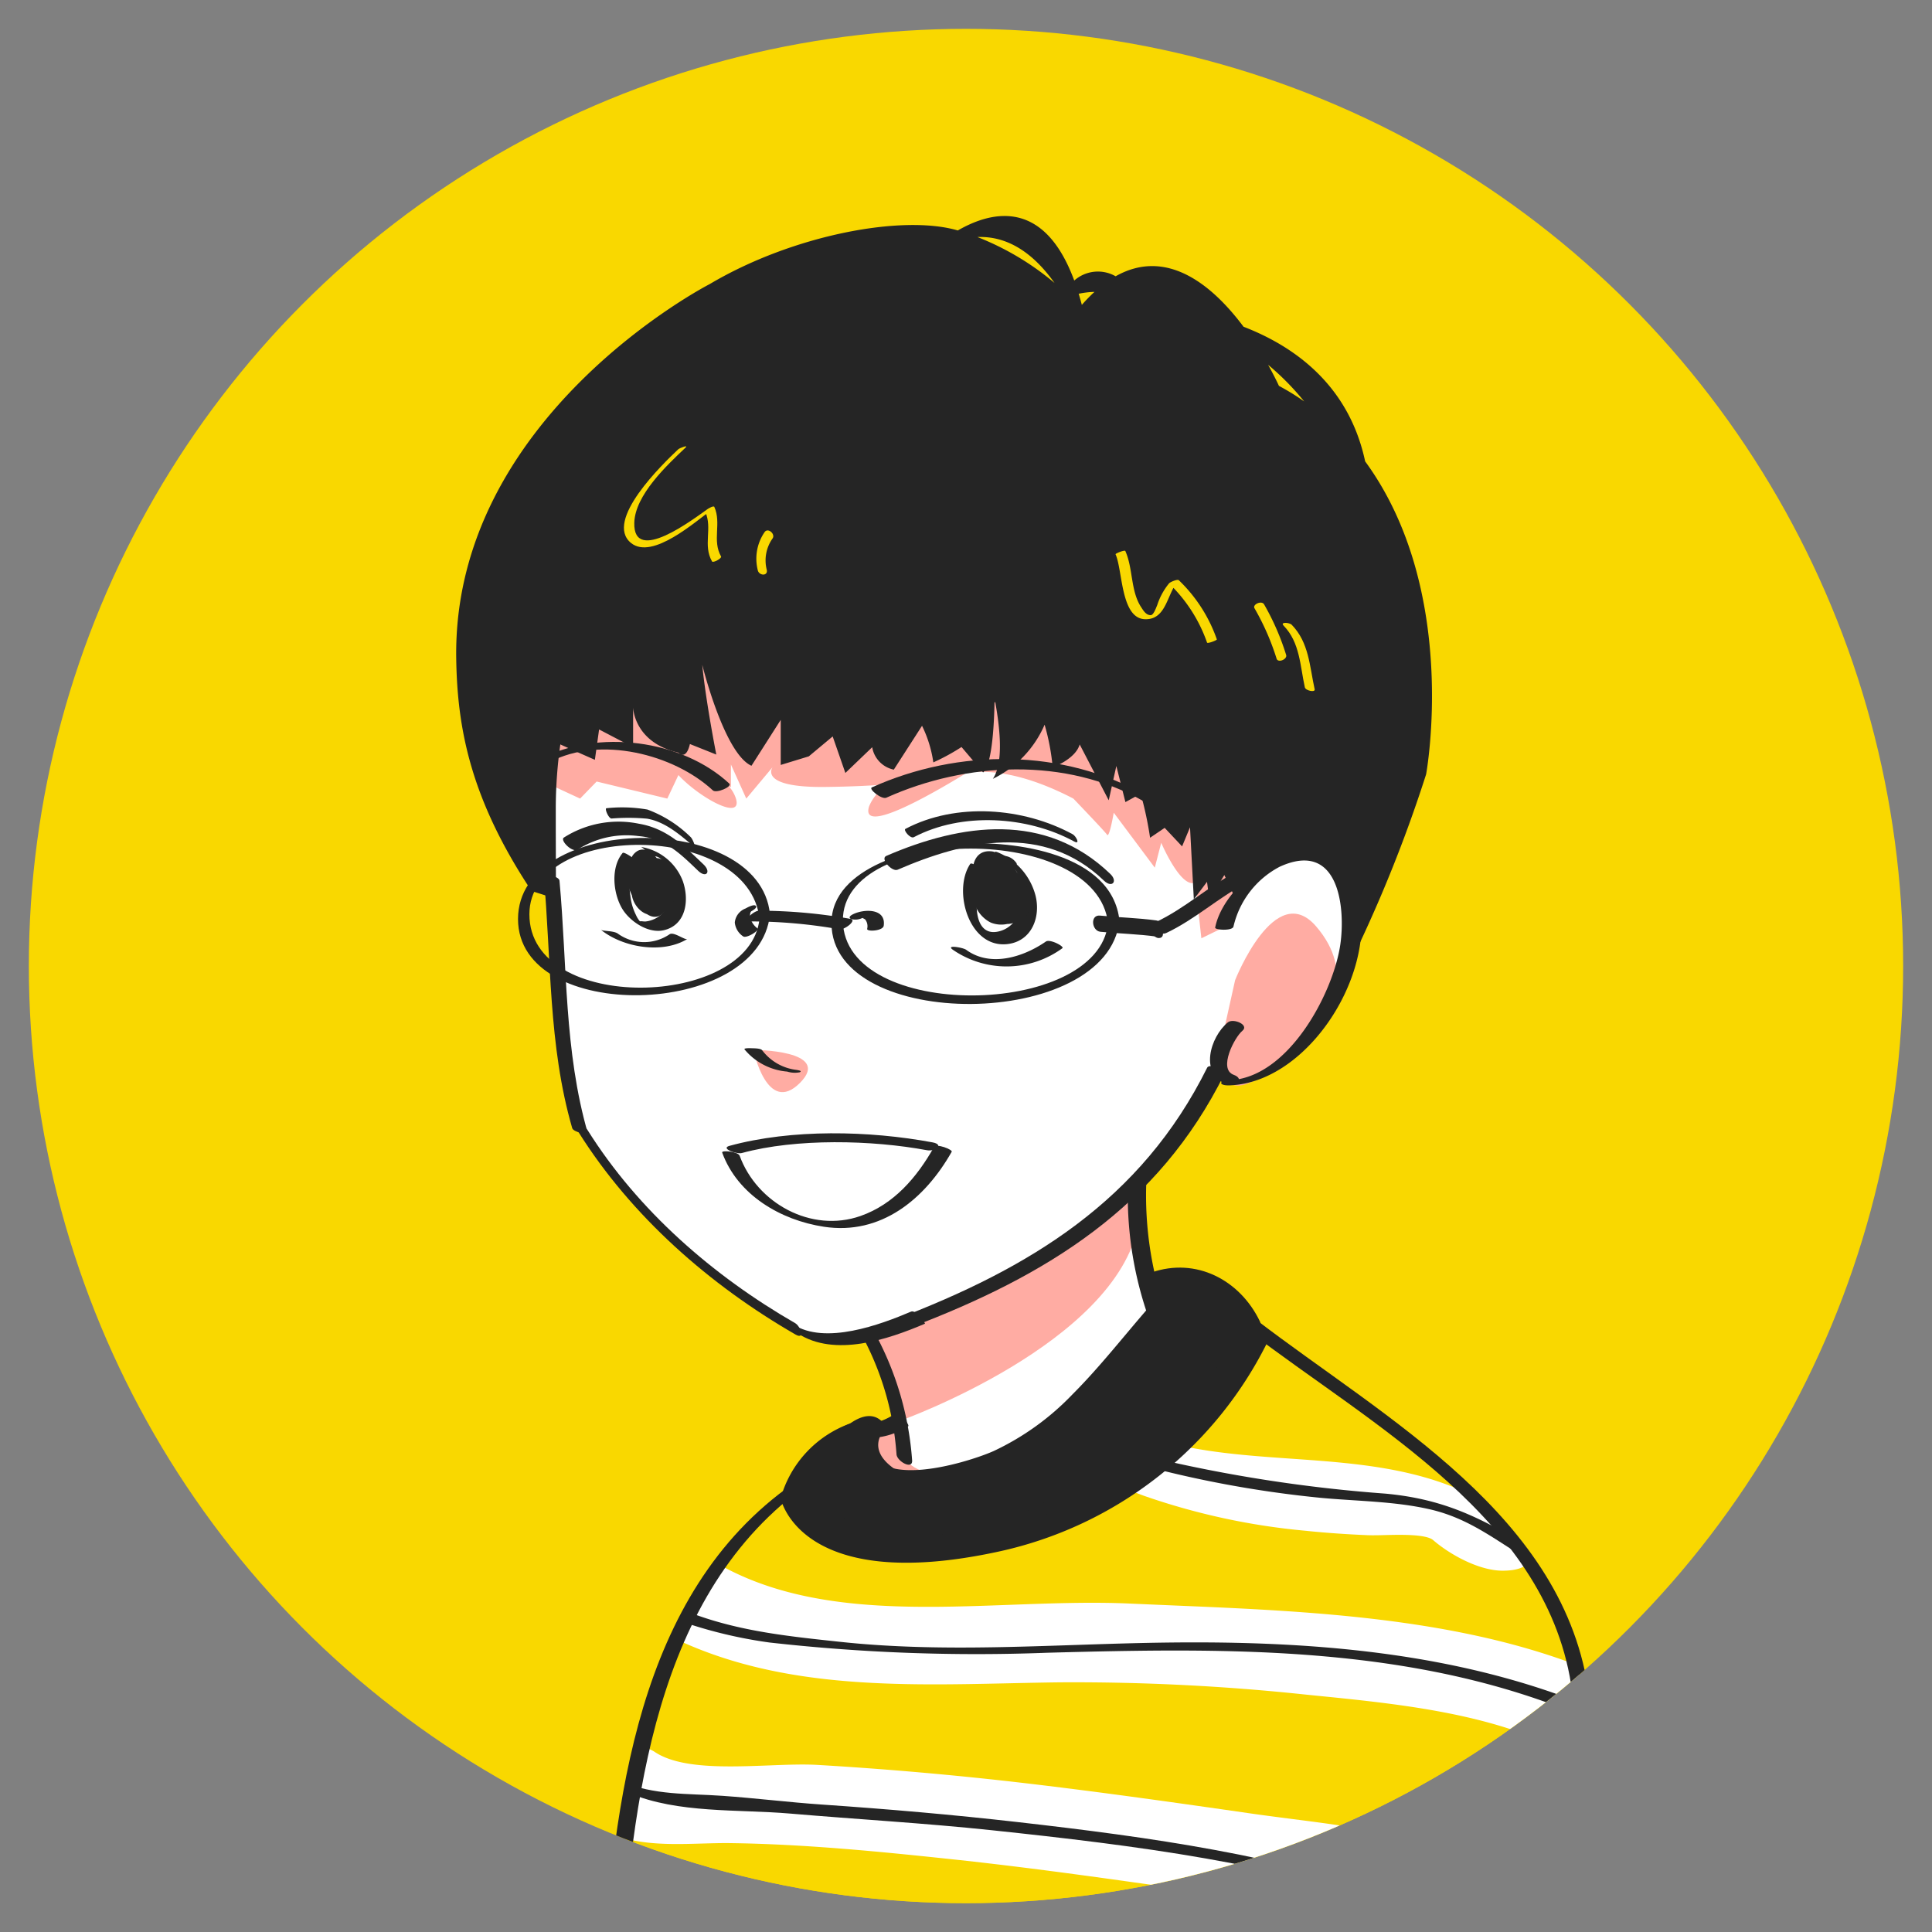 <svg xmlns="http://www.w3.org/2000/svg" xmlns:xlink="http://www.w3.org/1999/xlink" width="7.2cm" height="7.2cm" viewBox="0 0 204.094 204.094"><rect x="0" y="0" width="204.094" height="204.094" fill="#808080" stroke="none"/><defs><style>.a{fill:none;}.b{fill:#f9d800;}.c{clip-path:url(#a);}.d{fill:#fff;}.e{fill:#ffaca3;}.f{clip-path:url(#b);}.g{fill:#252525;}</style><clipPath id="a"><circle class="a" cx="102.047" cy="102.047" r="99"/></clipPath><clipPath id="b"><path class="a" d="M90.011,151.261l2.496,3.868,4.477.996,6.409-1.273,5.437-3.592,6.121-4.539,5.162-5.986,1.879-2.56-.939-3.053,4.162-.531s4.497.072,6.988,5.347l10.299,7.567s15.894,10.516,18.71,17.196c0,0,8.38,11.513,5.765,21.513s-56.449,21-56.449,21l-44.782-9.667s1.524-16.665,5.007-22.957c0,0,2.804-10.72,14.706-18.465C85.459,156.125,87.828,150.808,90.011,151.261Z"/></clipPath></defs><title>頭像們_191105</title><circle class="b" cx="102.047" cy="102.047" r="99"/><g class="c"><path class="d" d="M55.274,79.714l2.321,13.575,2.703,22.429s-.286,4.711,7.731,12.031c0,0,8.985,8.961,15.991,12.63l3.942.996,3.836-.314L95.192,150.05l-5.18,1.211.602,6.953,20.743,4.297,14.839-11.251-4.202-13.085s-2.767-10.833-1.866-13.231,6.068-7.62,6.068-7.62l2.244-4.213,1.407,1.273s11.741-2.332,12.241-15.266l1.942-7.464L133.962,73.547,101.348,61.381l-30.854-2.5-13.966,13.5Z"/><path class="b" d="M90.011,151.261l2.496,3.868,4.477.996,6.409-1.273,5.437-3.592,6.121-4.539,5.162-5.986,1.879-2.56-.939-3.053,4.162-.531s4.497.072,6.988,5.347l10.299,7.567s15.894,10.516,18.71,17.196c0,0,8.38,11.513,5.765,21.513s-56.449,21-56.449,21l-44.782-9.667s1.524-16.665,5.007-22.957c0,0,2.804-10.72,14.706-18.465C85.459,156.125,87.828,150.808,90.011,151.261Z"/><path class="e" d="M139.028,97.856c-4.333-5.025-8.554,5.691-8.554,5.691l-1.713,7.701c.399,9.701,11.154-4.233,11.154-4.233S143.361,102.881,139.028,97.856Z"/><path class="e" d="M79.586,110.907s1.442,6.973,4.92,3.49S79.586,110.907,79.586,110.907Z"/><path class="e" d="M107.999,134.233l-9.786,4.481-6.414,2.345,3.103,8.223-1.237,1.521-2.726.559c-.589,1.482,1.569,3.766,1.569,3.766,3.48,1.415,8.84.519,8.84.519-4.846.6-5.817-1.696-5.817-1.696l-.584-4.549.245.648s22.612-8.099,25.058-20.634l-.254-3.885Z"/><path class="e" d="M133.195,90.595V82.56L131.534,83.661l-4.721-12.78-27.213-12L72.708,60.214,61.281,66.047l-6.007,4,2.119,12.513L61.281,84.362,63.028,82.56l7.466,1.802,1.171-2.481.006.001c2.229,2.398,6.794,4.898,6.073,2.48a3.576,3.576,0,0,0-.729-1.274l.198.045V80.758l1.624,3.604,2.784-3.328s-1.622,2.183,5.573,2.099c2.939-.034,5.142-.162,6.798-.29a4.54,4.54,0,0,0-2.183,2.342c-.955,3.033,6.352-1.117,10.368-3.578,2.43-.271,6.044.068,11.213,2.756,0,0,3.321,3.459,3.562,3.822s.702-2.331.702-2.331l4.337,5.803.679-2.628s1.867,4.396,3.352,4.261a.917.917,0,0,0,.237-.076l.652,5.906,2.425-1.188Z"/><g class="f"><path class="d" d="M120.91,158.036h0a71.506,71.506,0,0,0,17.033,3.674c2.025.212,4.157.363,6.519.465.514.02,1.163.007,1.878-.012,1.504-.04,4.308-.111,5.057.533,1.822,1.571,4.875,3.23,7.344,3.23.046,0,.093,0,.139-.002.692-.018,2.532-.065,3.058-1.54.515-1.444-.835-2.606-1.279-2.988-7.085-6.102-15.835-6.714-24.298-7.306-5.312-.371-10.806-.755-15.726-2.537-1.748-.634-3.542-1.108-4.822-.308a2.355,2.355,0,0,0-1.092,1.798C114.645,153.769,114.444,155.694,120.91,158.036Z"/><path class="d" d="M174.21,181.279a4.729,4.729,0,0,0-2.875-3.323c-14.253-6.969-31.925-7.711-47.516-8.365q-2.249-.094-4.446-.191c-4.05-.186-8.378-.026-12.561.128-10.773.398-21.914.807-30.896-4.279a8.924,8.924,0,0,0-8.032.202,3.215,3.215,0,0,0-1.839,2.811c.011,1.322.942,2.518,2.768,3.551,11.628,6.582,24.977,6.29,37.886,6.004,1.804-.039,3.596-.079,5.371-.099a232.395,232.395,0,0,1,25.923,1.302l.844.085c8.426.84,17.977,1.793,25.557,5.5a10.953,10.953,0,0,0,4.562,1.024,5.875,5.875,0,0,0,4.018-1.312A3.351,3.351,0,0,0,174.21,181.279Z"/><path class="d" d="M153.056,195.538c-5.39-1.947-11.096-2.68-16.613-3.389-1.446-.187-2.89-.372-4.326-.578-7.959-1.146-15.762-2.251-23.709-3.185-7.294-.856-14.7-1.51-22.011-1.941-1.511-.089-3.282-.021-5.159.052-4.447.169-9.483.365-12.136-1.468a4.729,4.729,0,0,0-4.755.015c-1.791.849-3.668,2.576-3.826,4.521a3.013,3.013,0,0,0,1.383,2.795h0c3.815,2.635,8.117,2.51,12.274,2.39,1.001-.028,2-.059,2.987-.045,7.807.102,15.881.902,23.482,1.713,8.001.854,15.966,1.972,24.803,3.238,1.693.243,3.402.457,5.116.671,5.781.721,11.759,1.467,17.2,3.433a3.723,3.723,0,0,0,1.272.216,6.834,6.834,0,0,0,4.132-1.729c1.565-1.319,2.351-2.934,2.104-4.317A3.127,3.127,0,0,0,153.056,195.538Z"/><path class="g" d="M62.382,166.487c1.389,2.149,4.383,2.777,6.648,3.672a48.665,48.665,0,0,0,12.249,3.352,195.27,195.27,0,0,0,29.308,1.084c19.505-.53,39.455-.859,57.674,7.192.439.194,1.738-.623,1.536-.713-15.227-6.729-32.077-7.853-48.52-7.523-10.818.217-21.689,1.05-32.475-.104-5.192-.556-10.22-1.057-15.176-2.817-2.73-.97-7.913-2.137-9.601-4.748-.247-.381-1.794.37-1.642.605Z"/><path class="g" d="M121.024,154.9a117.231,117.231,0,0,0,18.485,3.328c3.801.357,7.811.358,11.536,1.214,4.123.947,6.867,3.195,10.349,5.31.544.331,2.136-.132,1.268-.66-5.632-3.422-9.619-5.693-16.333-6.309a156.131,156.131,0,0,1-24.797-3.839c-.862-.219-1.639.668-.509.955Z"/><path class="g" d="M66.476,189.419c5.142,2.17,11.469,1.692,16.962,2.162,7.115.609,14.231,1.01,21.336,1.762,15.165,1.607,30.263,3.501,44.702,8.576.408.144-.513-1.109-.895-1.243-13.304-4.676-27.024-6.592-40.994-8.185-6.908-.788-13.819-1.385-20.754-1.859-3.505-.24-6.992-.676-10.494-.922-3.739-.263-7.209-.037-10.757-1.535-.377-.159.523,1.086.895,1.243Z"/></g><path class="g" d="M131.472,138.176l-.006.003c-1.815-2.507-6.25-3.587-6.25-3.587l-4.162.531.475,3.053.378.397-2.71,3.26c-4.542,7.173-14.456,12.373-14.456,12.373a29.573,29.573,0,0,1-8.73,1.832c-5.481-2.617-2.346-5.234-2.346-5.234-1.095-1.847-2.711-1.24-3.863-.425a11.744,11.744,0,0,0-7.334,7.896s1.965,10.22,23.075,5.621a41.512,41.512,0,0,0,28.547-22.522Z"/><path class="g" d="M57.422,92.314c.831,9.036.476,18.071,3.027,26.863.123.424,1.706.739,1.664.593-2.541-8.758-2.182-17.746-3.009-26.739-.045-.491-1.685-.747-1.682-.718Z"/><path class="g" d="M61.1,119.575c5.594,8.914,13.873,16.181,22.938,21.403,1.032.594.541-.868-.034-1.2C75.332,134.783,67.418,127.904,62.065,119.373c-.455-.725-1.62-.844-.964.202Z"/><path class="g" d="M96.171,140.234c14.41-5.479,26.18-12.701,33.179-26.791.195-.393-1.583-1.143-1.822-.662-6.978,14.047-18.73,21.197-33.051,26.643-.283.108,1.157,1.014,1.695.809Z"/><path class="g" d="M130.304,97.874a9.561,9.561,0,0,1,4.886-6.315c6.306-2.881,6.958,4.433,6.395,8.247-.761,5.155-5.518,14.117-11.755,14.307-1.12.034-1.1.579.032.544,8.883-.271,16.67-13.486,13.071-21.461-3.291-7.293-13.481-.745-14.564,4.793-.05.257,1.839.38,1.935-.115Z"/><path class="g" d="M61.039,89.738a9.539,9.539,0,0,1,6.395-1.416c2.831.233,4.398,1.833,6.321,3.669.839.801,1.398.123.567-.67-2.053-1.96-3.901-3.807-6.806-4.299a10.739,10.739,0,0,0-7.957,1.463c-.42.305.93,1.651,1.48,1.253Z"/><path class="g" d="M65.772,90.109c-1.256,1.509-1.016,4.146-.108,5.775.784,1.407,2.787,2.764,4.444,2.386,2.383-.543,2.723-3.177,2.031-5.172a5.711,5.711,0,0,0-4.456-3.634c.235.027.983.932,1.514.993,1.397.162,1.758,2.958,1.641,4.058a2.962,2.962,0,0,1-2.645,2.829c-.268.026-.97-.178-.352.23a2.584,2.584,0,0,1-.659-.918,5.82,5.82,0,0,1-.59-2.033,4.705,4.705,0,0,1,.783-3.54c.057-.069-1.435-1.178-1.605-.973Z"/><path class="g" d="M63.473,98.219c2.343,1.891,6.522,2.578,9.141.973-.254.156-1.413-.784-1.873-.502a4.76,4.76,0,0,1-5.447-.045c-.425-.343-1.615-.26-1.821-.427Z"/><path class="g" d="M94.823,91.876c7.169-3.103,15.437-4.966,21.8,1.156.839.807,1.501.091.661-.717-6.832-6.573-15.663-5.359-23.66-1.897-.677.293.602,1.716,1.199,1.458Z"/><path class="g" d="M102.492,91.268c-1.882,2.805-.143,8.955,3.951,8.461,2.572-.31,3.52-2.888,2.943-5.142a6.806,6.806,0,0,0-4.018-4.561c-.814-.316.428,1.001.78,1.138,3.089,1.198,2.388,6.77-.858,7.272-2.777.429-2.355-4.479-1.355-5.97.238-.355-1.254-1.483-1.444-1.199Z"/><path class="g" d="M100.633,100.314a10.007,10.007,0,0,0,11.592-.143c.259-.179-1.31-1.005-1.736-.71-2.385,1.649-5.868,2.751-8.424.874-.321-.236-2.168-.562-1.431-.021Z"/><path class="g" d="M78.652,110.859a6.554,6.554,0,0,0,4.505,2.342,2.681,2.681,0,0,0,1.326.072c.299-.146-.146-.217-.325-.248a5.327,5.327,0,0,1-3.637-2.069c-.164-.231-.923-.212-1.176-.224-.099-.005-.805-.03-.693.127Z"/><path class="g" d="M96.535,88.439c5.054-2.666,11.975-2.249,16.927.449.709.386.205-.568-.141-.756-5.232-2.85-12.33-3.389-17.677-.569-.24.127.523,1.071.891.876Z"/><path class="g" d="M64.601,86.468a21.948,21.948,0,0,1,3.743.014c1.88.315,3.437,1.658,4.84,2.85.451.383-.019-.728-.219-.897A12.844,12.844,0,0,0,68.398,85.521a15.642,15.642,0,0,0-4.322-.143c-.247.002.212,1.092.525,1.09Z"/><path class="g" d="M84.257,140.851c3.916,2.555,9.52.659,13.454-1.016.072-.031-.97-1.49-1.453-1.284-3.283,1.398-9.104,3.554-12.473,1.356-1.019-.665.116.712.472.944Z"/><path class="a" d="M103.258,25.042a29.167,29.167,0,0,1,8.139,4.847C109.459,27.154,106.777,24.894,103.258,25.042Z"/><path class="a" d="M133.962,38.537c.737,1.32,1.145,2.227,1.145,2.227a25.188,25.188,0,0,1,2.666,1.641A27.71,27.71,0,0,0,133.962,38.537Z"/><path class="g" d="M144.212,48.737c-1.726-8.103-7.542-12.178-12.846-14.221-3.143-4.205-7.997-8.45-13.513-5.331a3.765,3.765,0,0,0-4.371.451c-3.157-8.565-8.596-7.425-12.3-5.291-5.837-1.712-17.44.469-26.205,5.663,0,0-27.159,13.922-26.783,39.539.11,7.483,1.54,14.897,7.96,24.578l2.578.818-.02-7.318V85.229a48.43,48.43,0,0,1,.481-6.588s1.275.582,3.649,1.625l.445-3.207,3.594,1.877V74.736s.065,3.684,4.783,4.775c0,0,.798.896,1.217-.912l2.788,1.112s-1.118-5.664-1.484-9.48c0,0,2.306,9.361,5.199,10.664l3.091-4.848v4.76L85.442,79.9l2.521-2.103,1.341,3.857,2.834-2.719a2.912,2.912,0,0,0,2.283,2.369l2.982-4.632A12.904,12.904,0,0,1,98.596,80.537a22.232,22.232,0,0,0,2.978-1.623l2.279,2.684c.862-.71,1.15-4.396,1.204-7.348.025-.04.049-.076.073-.117.576,3.172.841,6.556-.247,8.141a11.335,11.335,0,0,0,5.468-5.719,23.633,23.633,0,0,1,.853,4.513s2.412-.875,2.852-2.427l3.068,5.898.805-3.621.958,3.813,1.614-.883a37.684,37.684,0,0,1,.992,4.65l1.541-1.045,1.841,1.958.837-2.02.402,7.617,1.394-1.854.245,1.885,1.584-2.6,1.209,2.569s6.199-7.658,10.892-2.759c0,0,3.459,6.209-1.522,14.767A148.388,148.388,0,0,0,150.653,81.797S154.233,62.443,144.212,48.737ZM103.258,25.042c3.519-.149,6.2,2.111,8.139,4.847A29.167,29.167,0,0,0,103.258,25.042Zm11.026,7.164c-.107-.409-.218-.797-.333-1.174a9.18,9.18,0,0,1,1.668-.198A17.692,17.692,0,0,0,114.285,32.206Zm20.822,8.558s-.408-.907-1.145-2.227a27.71,27.71,0,0,1,3.811,3.868A25.188,25.188,0,0,0,135.106,40.764Z"/><path class="g" d="M91.081,141.119A30.994,30.994,0,0,1,94.705,153.613c.035.757,1.698,1.681,1.652.677a33.075,33.075,0,0,0-3.839-13.289c-.388-.777-2.005-1.018-1.438.118Z"/><path class="g" d="M119.16,125.013a38.731,38.731,0,0,0,1.913,13.412c.289.826,2.172.455,1.839-.498a37.703,37.703,0,0,1-1.818-13.05c.014-.912-1.92-.8-1.934.136Z"/><path class="g" d="M90.02,151.325c-.963,8.088,10.644,5.362,14.756,3.673,9.274-3.81,14.317-12.656,21.138-19.455.896-.893-.669-1.564-1.397-.839-3.991,3.979-7.243,8.615-11.225,12.597a27.934,27.934,0,0,1-8.348,5.997c-2.855,1.258-13.867,4.658-13.087-1.897.135-1.134-1.725-1.021-1.838-.076Z"/><path class="g" d="M122.352,135.82c3.809-1.329,7.319,1.033,8.955,4.453.422.883,2.259.306,1.793-.668-2.105-4.403-6.758-6.822-11.467-5.179-1.196.417-.347,1.766.719,1.394Z"/><path class="g" d="M87.56,159.332c5.213,3.918,11.908,4.184,18.052,2.53,10.231-2.755,16.87-10.818,23.725-18.329.225-.246-1.484-.879-1.797-.536-4.293,4.704-8.389,9.741-13.596,13.485C107.244,161.3,96.571,164.925,89.253,159.426c-.343-.258-2.064-.373-1.693-.094Z"/><path class="g" d="M131.791,140.522c13.181,10.115,31.968,20.006,34.294,38.242.112.879,1.921,1.464,1.783.378C165.445,160.146,146.351,149.896,132.616,139.356c-.96-.737-1.778.435-.825,1.166Z"/><path class="g" d="M91.228,149.916c-2.428.61-4.711,2.037-5.552,4.513a4.777,4.777,0,0,0,1.072,4.904c.781.845,1.387.261.603-.586-1.001-1.083-.36-3.144.298-4.213a7.447,7.447,0,0,1,4.721-3.121c.583-.146-.562-1.642-1.142-1.497Z"/><path class="g" d="M85.397,155.664c-17.583,10.972-20.245,32.995-21.698,51.686-.013.17,1.888.137,1.92-.271,1.438-18.506,4.04-40.574,21.464-51.447.305-.19-1.334-.187-1.686.032Z"/><path class="g" d="M58.149,80.472c5.24-2.757,13.011-.82,17.153,3.021.378.351,2.085-.396,1.735-.72-5.019-4.654-13.892-5.787-19.995-2.576-1.096.577.633.525,1.108.275Z"/><path class="g" d="M93.628,84.27c8.409-3.793,19.014-4.311,27.186.376.977.56,1.322.004.328-.566-8.792-5.042-19.891-5.026-29.045-.897-.366.165,1.042,1.308,1.531,1.087Z"/><path class="g" d="M129.707,108.003c-1.886,1.559-3.025,5.485-.1,6.548.933.339,1.933-.568.717-1.01-1.663-.605.088-3.961.918-4.647.769-.636-.97-1.359-1.534-.892Z"/><path class="g" d="M91.478,151.908A7.872,7.872,0,0,0,95.927,150.682c.254-.14-.953-1.55-1.47-1.264a7.281,7.281,0,0,1-4.033,1.148c-.627-.041.581,1.311,1.054,1.342Z"/><path class="g" d="M67.15,93.17c-1.083,1.129.097,3.327,1.522,3.47,1.507.151,1.875-1.655,1.659-2.805-.236-1.255-1.303-2.911-2.794-2.472-1.508.444-.999,2.41-.577,3.466.465,1.163,2.058,2.939,3.247,1.464.959-1.189.222-3.504-.285-4.737-.48-1.168-1.974-2.668-3.083-1.195a4.293,4.293,0,0,0-.172,4.021c.573,1.424,2.668,3.088,4.037,1.528,1.495-1.703-.606-3.663-1.428-5.029l-1.044,1.052c.558.185,1.116,1.472,1.091,2.031-.002.037.007.272.005.249q-.176.024-.002.022.15.101.075.041c-.027-.268-.12-.517-.127-.808a1.087,1.087,0,0,1,.095-.294c-.003.011-.244-.129-.14.011.05.067.147.196.202.281q.084.151.152.31.115.616,1.024-.153a2.166,2.166,0,0,0-.445-1.963,1.968,1.968,0,0,0-.274-.251q-.402-.333.033.351l-.433.436c-.419.227-.324-.025-.322-.016l1.121-.855-.188-.126-.746,1.374-.042-.036c.578.814,2.205.292,1.555-.623a1.971,1.971,0,0,0-.979-.822.783.783,0,0,0-.746,1.374,4.93,4.93,0,0,0,.612.338.799.799,0,0,0,1.121-.855,1.708,1.708,0,0,0-2.186-1.227.981.981,0,0,0-.514,1.104c.105.437.634.637.723.978.119.457-.109.914.114,1.393a1.441,1.441,0,0,0,1.252.81c1.24.037,1.212-1.186.803-2.012-.753-1.52-3.025-2.067-3.482-.027-.358,1.598,1.179,3.842,2.898,2.51,1.597-1.238-.189-4.518-1.716-5.025-.625-.208-1.46.36-1.044,1.052.503.837,1.554,1.67,1.691,2.668.17,1.243-.829.45-1.104-.202a3.267,3.267,0,0,1-.188-2.203c-.001.003.176-.443.183-.433q-.604-.178-.344.066a.918.918,0,0,1,.177.265,5.271,5.271,0,0,1,.497,1.431,8.276,8.276,0,0,1,.25,1.401c.007.113.048.645-.06.673.159-.041.021-.252-.003-.301a5.622,5.622,0,0,1-.422-1.054A9.555,9.555,0,0,0,68.298,92.794l-.291.058a.826.826,0,0,1,.214.221c.082.176.198.333.269.516a2.107,2.107,0,0,1,.144.771c.002.169-.042.335-.048.5-.003.085-.249.493.05.252.211-.17.065-.082-.06-.398-.088-.224-.133-.393.037-.57.727-.757-.773-1.693-1.464-.973Z"/><path class="g" d="M106.432,91.373c-2.464-.741-3.123,2.118-2.35,3.867.879,1.991,4.576,1.977,4.579-.529.003-2.437-2.924-4.507-4.905-2.594-1.549,1.496.063,4.765,1.835,5.366a2.375,2.375,0,0,0,2.899-1.206c.323-.981-.364-2.202-.786-3.07-.382-.785-.925-2.099-1.78-2.485a1.891,1.891,0,0,0-2.158.807c-.956,1.6.175,5.414,2.039,5.93a2.764,2.764,0,0,0,2.744-.905c.618-.913-.069-2.266-.52-3.102-.543-1.005-1.243-2.274-2.543-1.803-1.596.577-1.338,2.505-.682,3.752.567,1.077,1.631,1.813,2.735.892.84-.701.35-2.159-.239-2.879-.347-.424-1.502.153-1.641.582a2.475,2.475,0,0,0,.508,1.982c.274.432,1.422-.144,1.59-.471a4.217,4.217,0,0,0-.672-3.87c-.69-.825-1.362-.059-2.144.186l.729.06-.749.139a.701.701,0,0,1,.454.346,1.449,1.449,0,0,1,.28.545,1.112,1.112,0,0,1,.058.565l.406-.113c-.039-.107-.256-.17-.307-.305a2.438,2.438,0,0,1-.249-.698c-.038-.492-.038-.494.347-.41.247.053,1.753-.391,1.456-.795-1.803-2.447-6.024,1.748-2.832,3.484a1.492,1.492,0,0,0,1.526-.544c.577-1.004.111-3.977-1.254-4.154-2.225-.288-2.412,2.419-1.603,3.774a2.03,2.03,0,0,0,1.74,1.208,2.111,2.111,0,0,0,1.86-1.256,3.015,3.015,0,0,0-.653-2.693,1.808,1.808,0,0,0-2.27-.128c-2.668,1.425-.556,4.68,1.505,5.523a1.528,1.528,0,0,0,1.526-.544c.541-.729-.028-2.045-.319-2.763-.286-.706-.792-2.084-1.659-2.274a1.8,1.8,0,0,0-1.969,1.402,5.835,5.835,0,0,0,.319,3.274,2.549,2.549,0,0,0,3.157,1.536c.918-.327,1.572-.968,1.189-1.972-.681-1.788-3.721-2.944-4.602-.637-.457,1.198.609,2.579,1.649,3.071a2.948,2.948,0,0,0,3.317-.801c.626-.666-1.034-.304-1.344.027-.45.479-1.677-1.094-1.814-1.359a2.719,2.719,0,0,1-.259-1.011c-.033-.283.387-.59-.085-.39-.465.197-.056.087.121.246.557.498,1.18.852,1.416,1.629.158.521.152.535-.175.121A5.711,5.711,0,0,1,104.865,94.676a5.415,5.415,0,0,1-.309-1.935,5.582,5.582,0,0,0,.078-1.139c-.074-.111-.809.055-.832.192-.005.029.286.316.345.395.505.673,1.83,3.072,1.216,3.899l1.526-.544a4.178,4.178,0,0,1-2.633-3.705c-.007-.58.1-.373.403-.01a2.617,2.617,0,0,1,.433.905c.098.326.007.851.129,1.121q-.197.533.601.14a.803.803,0,0,1-.267-.136c-.32-.532-.803-.852-1.038-1.489a2.754,2.754,0,0,1-.211-1.059,1.74,1.74,0,0,1,.061-.418q.408-.658-.634.012c-.001.004.422.635.454.708a5.18,5.18,0,0,1,.29.953,2.838,2.838,0,0,1,.036,1.792l1.526-.544a1.667,1.667,0,0,1-1.041-1.613,1.46,1.46,0,0,1,.222-.708c.192-.169.205-.072.51.341l1.456-.795c-1.112-.24-2.856.042-3.223,1.334a1.492,1.492,0,0,0,1.517,1.961c1.393-.134,2.573-1.531,1.44-2.78-.783-.863-3.416-.438-2.887,1.005.083.227.586.105.729.06a8.284,8.284,0,0,0,.938-.376c.078-.035.29-.24.37-.228l-.552.408q.115.223.211.454c.217.912.98,1.925.481,2.89l1.59-.471a2.287,2.287,0,0,1-.495-1.788l-1.641.582a2.91,2.91,0,0,1,.542,1.079c.052.184.063.378.113.56a1.196,1.196,0,0,1-.008.381q-.126.627.934-.4c-0-.147-.532-.533-.639-.695a3.875,3.875,0,0,1-.387-.783,2.525,2.525,0,0,1-.001-2.331l-.64.452.173-.063-.772.134c1.006.229,1.977,2.599,2.113,3.492.077.504-.187.714.27.678a1.337,1.337,0,0,1-.92-.473,4.286,4.286,0,0,1-.947-1.778,6.532,6.532,0,0,1-.341-2.254,5.56,5.56,0,0,0,.118-.733q-1.207.009-.656.312a2.099,2.099,0,0,1,.35.359,10.104,10.104,0,0,1,1.547,2.855,5.73,5.73,0,0,1,.313.904,2.104,2.104,0,0,1,.07.724q.69.36-.223-.045a3.062,3.062,0,0,1-1.314-1.472,4.28,4.28,0,0,1-.537-2.113,1.992,1.992,0,0,1,.069-.432q.067-.462.241-.097c.329.063.664.472.87.708a3.865,3.865,0,0,1,1.001,2.022,1.911,1.911,0,0,1-.075.716q.532.017.056-.064a2.203,2.203,0,0,1-1.041-.767,3.291,3.291,0,0,1-.496-1.521c-.043-.336.063-.765-.01-1.08a1.411,1.411,0,0,1,.131-.442q-1.102.233-.414.357c.442.133,1.909-.72,1.277-.91Z"/><path class="g" d="M80.234,97.052c-.965,9.49-24.341,10.091-24.31-.485.029-9.845,23.258-9.841,24.313.54.015.149,1.134-.206,1.097-.568-1.113-10.954-26.593-10.605-26.611.54-.017,11.107,25.495,10.529,26.615-.485C81.363,96.358,80.266,96.731,80.234,97.052Z"/><path class="g" d="M117.052,97.548c-1.067,10.018-27.907,10.372-28.011-.296-.098-10.086,26.882-10.299,28.011.296.06.561,1.256.17,1.206-.296-.762-7.148-11.186-8.471-16.742-8.125-4.487.279-13.715,2.353-13.681,8.421.064,11.491,29.188,11.298,30.423-.296C118.315,96.728,117.104,97.067,117.052,97.548Z"/><path class="g" d="M79.342,97.339a53.696,53.696,0,0,1,9.334.833c.543.087,1.909-.984,1.159-1.104a55.599,55.599,0,0,0-9.664-.863c-.556.008-1.818,1.149-.83,1.134Z"/><path class="g" d="M91.108,96.967c.018-.009.144-.052.15-.073-.023.086-.237-.055-.184.038.03.054.274.147.332.211a1.169,1.169,0,0,1,.199.983c-.046.322,1.67.226,1.75-.334.263-1.857-2.087-1.785-3.235-1.216-.209.103-.562.315-.229.503a1.666,1.666,0,0,0,1.219-.112Z"/><path class="g" d="M116.251,98.432c1.978.197,3.966.239,5.937.509,1.064.146.882-1.581-.046-1.709-1.97-.27-3.959-.312-5.937-.509-1.071-.107-.888,1.616.046,1.709Z"/><path class="g" d="M122.405,99.095c.937,0,.207-1.562-.485-1.562-.937,0-.207,1.562.485,1.562Z"/><path class="g" d="M123.211,98.556c3.024-1.428,5.525-3.753,8.481-5.302.985-.516-.301-1.569-1.079-1.162-2.957,1.549-5.457,3.874-8.481,5.302-1.002.473.291,1.534,1.079,1.162Z"/><path class="g" d="M78.752,95.974A1.763,1.763,0,0,0,77.622,97.457a2.001,2.001,0,0,0,.879,1.457c.334.26,1.797-.625,1.493-.861a2.016,2.016,0,0,1-.685-.937c-.07-.212-.15-.738.094-.872.14-.077.648-.374.421-.566-.212-.18-.904.203-1.072.296Z"/><path class="g" d="M78.369,121.805c5.74-1.57,13.759-1.378,19.55-.298.864.161,1.883-.587.589-.829-6.671-1.244-14.871-1.431-21.45.369-.993.272.768.907,1.311.758Z"/><path class="g" d="M76.291,121.76c1.635,4.481,6.175,7.138,10.747,7.833,6.027.917,10.664-2.913,13.501-7.924.121-.214-1.63-.921-1.877-.486-1.804,3.186-4.219,6.029-7.755,7.271-5.214,1.831-10.949-1.368-12.771-6.362-.163-.448-1.95-.618-1.845-.332Z"/><path class="b" d="M80.772,56.211a4.957,4.957,0,0,0-.72,4.029c.13.592,1.098.641.946-.052a4.015,4.015,0,0,1,.613-3.305c.328-.465-.482-1.18-.84-.672Z"/><path class="b" d="M117.846,58.553c.759,1.692.539,6.783,3.113,6.86,2.325.07,2.314-2.835,3.558-4.092l-1.02.318a15.914,15.914,0,0,1,4.016,6.247c.054.131,1.07-.251,1.032-.345a15.906,15.906,0,0,0-4.016-6.247c-.158-.136-.895.192-1.02.318a7.008,7.008,0,0,0-1.265,2.322c-.133.298-.38,1.051-.688,1.051-.503.001-.794-.518-1.02-.866-1.11-1.704-.835-4.076-1.658-5.911-.062-.138-1.069.262-1.032.345Z"/><path class="b" d="M132.532,64.27a26.401,26.401,0,0,1,2.333,5.333c.181.459,1.177.023.993-.445a26.401,26.401,0,0,0-2.333-5.333c-.283-.418-1.261.048-.993.445Z"/><path class="b" d="M135.604,66.099c1.724,1.767,1.734,4.238,2.238,6.512.077.349,1.119.571,1.038.206-.539-2.435-.592-4.938-2.429-6.821-.231-.237-1.266-.326-.847.103Z"/><path class="b" d="M71.639,47.471c-1.591,1.505-7.88,7.553-4.969,9.896,2.262,1.82,6.835-2.321,8.51-3.499l-.674.202c.781,1.737-.271,3.507.711,5.238.109.192,1.062-.333.955-.521-.961-1.695.063-3.517-.711-5.238-.072-.159-.623.166-.674.202-1.539,1.083-7.9,5.948-7.782,1.48.078-2.927,3.44-6.076,5.41-7.941.36-.34-.623.035-.777.181Z"/></g></svg>